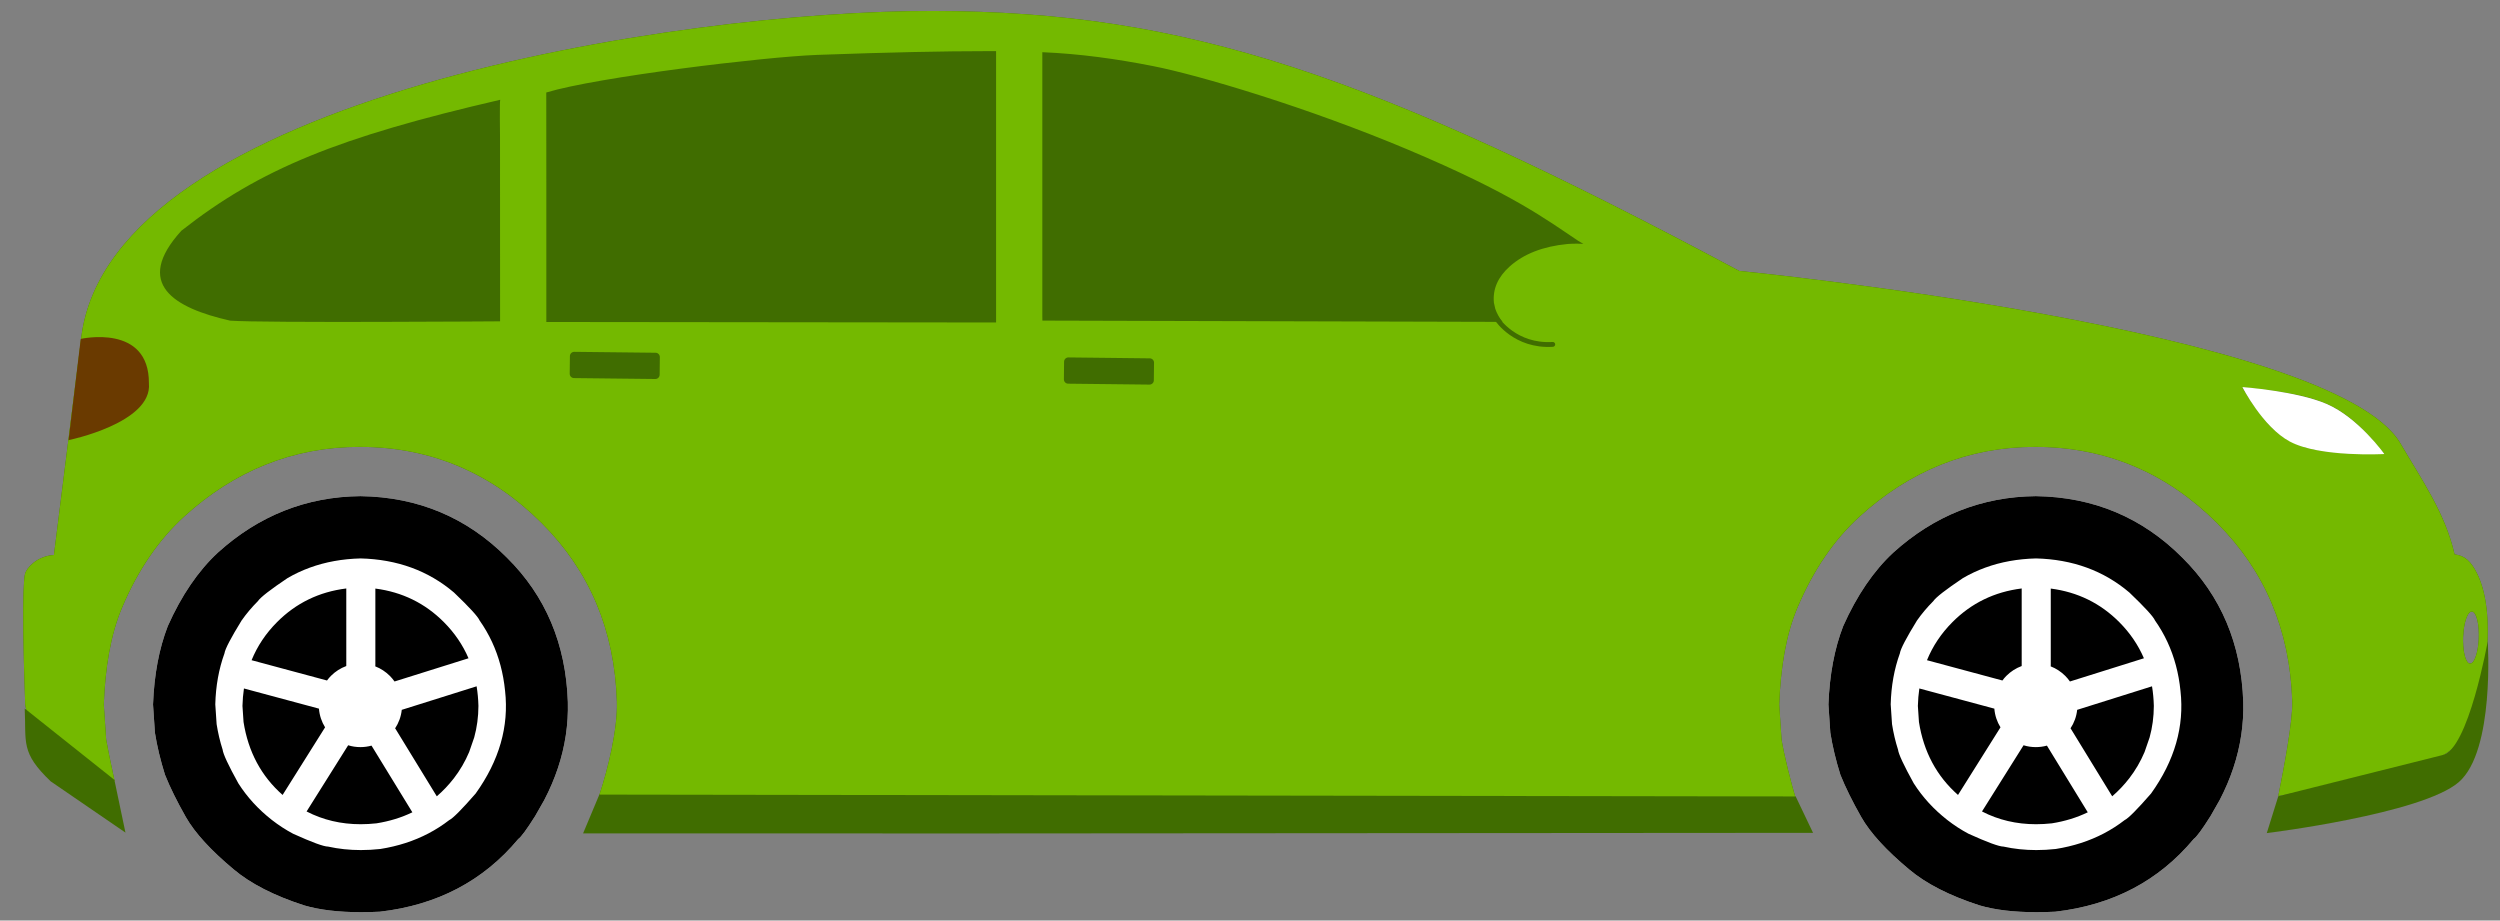 <?xml version="1.0" encoding="UTF-8" standalone="no"?>
<!DOCTYPE svg PUBLIC "-//W3C//DTD SVG 1.1//EN" "http://www.w3.org/Graphics/SVG/1.1/DTD/svg11.dtd">
<svg width="100%" height="100%" viewBox="0 0 258 95" version="1.1" xmlns="http://www.w3.org/2000/svg" xmlns:xlink="http://www.w3.org/1999/xlink" xml:space="preserve" xmlns:serif="http://www.serif.com/" style="fill-rule:evenodd;clip-rule:evenodd;stroke-linecap:round;stroke-miterlimit:1.5;">
    <rect x="0" y="0" width="258" height="95" fill="#808080" stroke="none"/>
    <g transform="matrix(1,0,0,1,-1478.46,-136.441)">
        <g id="Auto" transform="matrix(0.883,0,0,0.25,225.285,137.898)">
            <rect x="1419.45" y="-5.827" width="291.967" height="378.981" style="fill:none;"/>
            <g id="Auto-2" serif:id="Auto 2" transform="matrix(-0.084,0,0,0.298,1709.98,-2.846)">
                <path d="M341.582,526.449L341.582,526.461L341.652,526.465L341.652,526.512C332.324,542.184 322.211,557.012 311.094,570.75C303.695,579.898 295.191,587.859 285.621,594.574C275.711,601.527 265.059,606.398 253.883,609.59C248.117,611.234 242.09,612.48 235.871,613.809C232.93,614.434 223.156,615.922 206.371,617.352C199.551,617.93 192.586,618.188 185.504,618.363C174.117,618.645 163.191,618.75 152.734,618.75C149.691,618.75 146.691,618.742 143.73,618.719L149.297,612.152C156.664,603.352 164.332,594.855 172.301,586.656C180.27,578.461 188.918,570.949 198.293,564.188C202.984,560.801 207.953,557.707 213.156,554.84L221.188,550.777C232.246,545.719 244.355,541.875 257.363,538.629C260.465,537.852 270.535,535.68 287.758,532.828C298.125,531.113 316.07,529.023 341.582,526.449L341.582,526.453L341.582,526.449ZM22.293,837.16L22.293,837.172C22.727,837.16 23.191,837.18 23.625,837.375C26.688,838.781 29.211,843.312 31.262,850.82C31.926,853.25 32.487,855.898 32.957,858.773L33.582,863.207C33.945,866.262 34.188,869.453 34.309,872.781L34.383,877.676C34.254,887.555 33.156,895.492 31.07,901.477C29.281,906.609 27.086,909.172 24.508,909.172C24.074,909.172 23.609,909.152 23.176,908.953C20.113,907.547 17.586,903.016 15.539,895.504C13.48,887.945 12.367,878.992 12.422,868.648C12.469,858.773 13.645,850.836 15.734,844.848C17.523,839.719 19.715,837.16 22.293,837.16L22.293,837.164L22.293,837.16ZM3348.28,457.004C3306.4,124.978 2514.21,4.278 2162.4,5.205C1810.01,6.135 1555.24,92.092 1041.33,365.328C1041.33,365.328 214.622,445.766 121.496,604.242C91.578,655.155 58.984,701.199 46.207,757.898C31.469,759.699 23.227,767.984 15.09,783.988C-16.266,845.688 6.496,972.887 35.652,1012.62C44,1024 55.098,1033.18 69.266,1039.88C113.871,1060.96 291.453,1092.56 291.453,1092.56C284.039,1056.18 271.141,988.672 272.004,961.723C275.176,862.449 310.457,780.266 376.754,714.477C445.973,645.785 529.793,609.25 628.918,609.016C629.227,609.012 629.531,609.012 629.84,609.012C722.438,609.012 804.242,642.121 874.395,705.871C908.527,736.887 938.027,778.68 960.473,831.73C976.574,869.777 983.922,914.969 985.859,965.953L982.598,1014.39C979.25,1035.38 969.629,1073.6 962.789,1096.23L2627.58,1091.55C2615.27,1054.61 2601.89,999.895 2603.09,961.723C2606.22,862.449 2641.55,780.266 2707.84,714.477C2777.06,645.785 2860.88,609.25 2960.01,609.016C2960.32,609.012 2960.62,609.012 2960.93,609.012C3053.53,609.012 3135.33,642.121 3205.48,705.871C3239.62,736.887 3269.12,778.68 3291.57,831.73C3307.67,869.777 3315.01,914.969 3316.95,965.953L3313.69,1014.39C3312.6,1021.22 3306.9,1049.27 3301.95,1071.84C3424.16,1026.17 3426.34,965.117 3426.34,965.117C3432.45,794.301 3426.34,784.293 3426.34,784.293C3424.39,777.18 3410.55,760.371 3386.34,758.793L3348.28,457.004Z" style="fill:rgb(64,109,0);fill-rule:nonzero;"/>
                <path d="M2765.68,179.567C2765.68,179.567 2766.33,128.197 2765.36,128.197C2990.05,179.974 3099.4,223.789 3209.01,309.597C3276.27,383.269 3218.98,416.663 3141.15,434.167C3095.89,437.504 2765.58,435.112 2765.58,435.112C2765.58,435.112 2765.64,301.885 2765.66,249.426C2765.66,249.393 2765.68,179.567 2765.68,179.567ZM2089.36,60.828L2089.36,60.84C2146.83,60.828 2225.14,62.441 2324.26,66.031C2397.39,68.68 2630.39,96.669 2701.33,118.123L2701.24,249.479L2701.24,436.015L2075.47,436.714L2075.47,60.863L2075.38,60.867C2079.89,60.84 2084.55,60.828 2089.36,60.828L2089.36,60.832L2089.36,60.828ZM2011.13,62.305L2011.13,426.602L2011.04,434.098L1370.81,435.879C1375.25,430.355 1378.62,424.32 1380.91,417.785L1382.81,409.418C1384.68,390.617 1377.35,373.859 1360.84,359.117C1341.43,341.789 1314.58,331.242 1280.21,327.977C1275.55,327.535 1270.98,327.551 1266.54,327.551C1263.78,327.551 1261.06,327.605 1258.38,327.715C1260.79,326.297 1263.37,325.047 1265.81,323.43C1310.38,293.844 1356.76,258.379 1502.67,197.168C1641.75,138.813 1792.46,94.211 1857.06,81.539C1907.59,71.629 1958.77,64.48 2011.04,62.305L2011.13,62.309L2011.13,62.305ZM2662.46,477.359L2662.46,477.371C2665.73,477.359 2668.4,479.992 2668.44,483.27L2668.71,507.68C2668.75,510.984 2666.1,513.688 2662.8,513.727L2662.8,513.73C2625.07,514.152 2587.34,514.578 2549.62,515.004L2549.55,515.004C2547.99,515.004 2546.49,514.395 2545.37,513.301C2544.23,512.191 2543.59,510.68 2543.57,509.09L2543.3,484.676C2543.28,483.09 2543.89,481.562 2545,480.43C2546.11,479.297 2547.62,478.648 2549.2,478.633L2549.21,478.637L2605.8,477.992L2662.39,477.359L2662.46,477.359L2662.46,477.363L2662.46,477.359ZM1974.87,485.105L1974.87,485.117C1978.14,485.105 1980.81,487.738 1980.86,491.016L1981.12,515.43C1981.16,518.734 1978.52,521.438 1975.22,521.477L1975.22,521.48C1937.49,521.902 1899.76,522.328 1862.03,522.754L1861.96,522.754C1860.4,522.754 1858.9,522.145 1857.78,521.051C1856.64,519.941 1856,518.43 1855.98,516.84L1855.71,492.426C1855.69,490.84 1856.3,489.312 1857.41,488.176C1858.52,487.043 1860.03,486.398 1861.61,486.379L1861.62,486.387L1918.21,485.742L1974.81,485.105L1974.87,485.105L1974.87,485.109L1974.87,485.105ZM341.582,526.449L341.582,526.461L341.652,526.465L341.652,526.512C332.324,542.184 322.211,557.012 311.094,570.75C303.695,579.898 295.191,587.859 285.621,594.574C275.711,601.527 265.059,606.398 253.883,609.59C248.117,611.234 242.09,612.48 235.871,613.809C232.93,614.434 223.156,615.922 206.371,617.352C199.551,617.93 192.586,618.188 185.504,618.363C174.117,618.645 163.191,618.75 152.734,618.75C149.691,618.75 146.691,618.742 143.73,618.719L149.297,612.152C156.664,603.352 164.332,594.855 172.301,586.656C180.27,578.461 188.918,570.949 198.293,564.188C202.984,560.801 207.953,557.707 213.156,554.84L221.188,550.777C232.246,545.719 244.355,541.875 257.363,538.629C260.465,537.852 270.535,535.68 287.758,532.828C298.125,531.113 316.07,529.023 341.582,526.449L341.582,526.453L341.582,526.449ZM22.293,837.16L22.293,837.172C22.727,837.16 23.191,837.18 23.625,837.375C26.688,838.781 29.211,843.312 31.262,850.82C31.926,853.25 32.487,855.898 32.957,858.773L33.582,863.207C33.945,866.262 34.188,869.453 34.309,872.781L34.383,877.676C34.254,887.555 33.156,895.492 31.07,901.477C29.281,906.609 27.086,909.172 24.508,909.172C24.074,909.172 23.609,909.152 23.176,908.953C20.113,907.547 17.586,903.016 15.539,895.504C13.48,887.945 12.367,878.992 12.422,868.648C12.469,858.773 13.645,850.836 15.734,844.848C17.523,839.719 19.715,837.16 22.293,837.16L22.293,837.164L22.293,837.16ZM3348.28,457.004C3306.4,124.978 2514.21,4.278 2162.4,5.205C1810.01,6.135 1555.24,92.092 1041.33,365.328C1041.33,365.328 214.622,445.766 121.496,604.242C91.578,655.155 58.984,701.199 46.207,757.898C31.469,759.699 23.227,767.984 15.09,783.988C-16.266,845.688 6.496,972.887 35.652,1012.62C44,1024 55.098,1033.18 69.266,1039.88C113.871,1060.96 291.453,1092.56 291.453,1092.56C284.039,1056.18 271.141,988.672 272.004,961.723C275.176,862.449 310.457,780.266 376.754,714.477C445.973,645.785 529.793,609.25 628.918,609.016C629.227,609.012 629.531,609.012 629.84,609.012C722.438,609.012 804.242,642.121 874.395,705.871C908.527,736.887 938.027,778.68 960.473,831.73C976.574,869.777 983.922,914.969 985.859,965.953L982.598,1014.39C979.25,1035.38 969.629,1073.6 962.789,1096.23L2627.58,1091.55C2615.27,1054.61 2601.89,999.895 2603.09,961.723C2606.22,862.449 2641.55,780.266 2707.84,714.477C2777.06,645.785 2860.88,609.25 2960.01,609.016C2960.32,609.012 2960.62,609.012 2960.93,609.012C3053.53,609.012 3135.33,642.121 3205.48,705.871C3239.62,736.887 3269.12,778.68 3291.57,831.73C3307.67,869.777 3315.01,914.969 3316.95,965.953L3313.69,1014.39C3312.6,1021.22 3306.9,1049.27 3301.95,1071.84C3424.16,1026.17 3426.34,965.117 3426.34,965.117C3432.45,794.301 3426.34,784.293 3426.34,784.293C3424.39,777.18 3410.55,760.371 3386.34,758.793L3348.28,457.004Z" style="fill:rgb(116,185,0);fill-rule:nonzero;"/>
                <g transform="matrix(-13.425,0,0,13.425,10376.2,-1603.11)">
                    <path d="M747.47,158.604C747.47,158.604 753.109,159.021 756.19,160.342C759.506,161.764 762.185,165.515 762.185,165.515C762.185,165.515 755.517,165.888 752.397,164.233C749.577,162.736 747.47,158.604 747.47,158.604Z" style="fill:white;"/>
                </g>
                <g transform="matrix(-23.616,-2.51,-1.419,13.35,15966.4,-222.355)">
                    <path d="M525.27,149.829L523.934,160.085C523.934,160.085 528.934,159.245 528.967,155.132C529.358,148.984 525.27,149.829 525.27,149.829Z" style="fill:rgb(106,58,0);"/>
                </g>
                <g>
                    <path d="M2959.87,677.27C2879.73,678.395 2811.77,706.816 2755.99,762.535C2702.21,815.543 2673.98,882.176 2671.3,962.434C2670.48,993.402 2675.07,1023.87 2685.09,1053.83C2690.1,1068.81 2696.47,1083.66 2704.19,1098.39L2716.78,1120.39C2728.47,1138.86 2736.29,1149.47 2740.25,1152.2C2788.88,1210.23 2853.08,1243.8 2932.88,1252.92C2941.96,1253.37 2950.69,1253.6 2959.07,1253.6C2990.26,1253.6 3016.6,1250.47 3038.08,1244.21C3079.85,1230.77 3112.56,1214.14 3136.21,1194.31C3168.01,1167.88 3190.18,1143.74 3202.74,1121.88C3215.18,1100.06 3224.88,1080.5 3231.82,1063.2C3238.18,1043.01 3242.85,1023.61 3245.82,1005.01L3248.45,965.852C3246.89,924.633 3240.05,888.457 3227.93,857.332C3208.89,814.832 3185.69,780.914 3158.33,755.574C3101.19,704.129 3035.03,678.023 2959.87,677.27Z" style="fill:white;fill-rule:nonzero;"/>
                    <path d="M2979.57,805.168L2979.56,911.156C2979.67,911.645 2979.67,912.137 2979.62,912.625C2987.62,915.566 2994.86,920.191 3000.8,926.125C3002.81,928.141 3004.72,930.316 3006.41,932.656L3006.95,932.492L3111.25,904.559L3111.36,904.562C3103.34,884.977 3091.53,867.387 3075.93,851.793C3049.55,825.406 3017.47,809.863 2979.67,805.168L2979.57,805.168ZM2939.02,805.301C2901.68,810.152 2869.93,825.645 2843.79,851.789C2828.91,866.672 2817.47,883.371 2809.49,901.887L2809.6,901.891L2912.45,934.016C2914.41,931.238 2916.59,928.57 2919.04,926.176C2924.75,920.52 2931.61,916 2939.23,913.059C2939.17,912.461 2939.12,911.809 2939.12,911.207L2939.12,805.301L2939.02,805.301ZM3121.86,943.711L3017.62,971.629C3016.86,981.047 3013.86,989.867 3009.07,997.543C3009.34,997.867 3009.56,998.25 3009.78,998.629L3068.18,1091.19C3097.88,1065.11 3115.99,1031.42 3122.52,990.133L3124.02,967.859C3123.81,959.562 3123.13,951.512 3121.97,943.711L3121.86,943.711ZM2798.23,940.719C2796.79,949.449 2795.95,958.496 2795.71,967.863C2795.76,983.008 2797.72,997.555 2801.58,1011.49L2808.62,1031.75C2814.2,1044.89 2821.3,1057.03 2829.92,1068.16C2837.18,1077.45 2845.08,1085.75 2853.64,1093.06L2910.76,1000.16C2911.09,999.773 2911.36,999.34 2911.63,998.902C2906.62,991.391 2903.36,982.625 2902.38,973.266L2902.32,973.27L2798.33,940.719L2798.23,940.719ZM2976.96,1022.36C2971.57,1024.05 2965.86,1024.92 2959.93,1024.92L2959.92,1024.92C2954.59,1024.92 2949.41,1024.21 2944.46,1022.85L2887.61,1115.26L2887.72,1115.27C2902.88,1122.57 2919.51,1127.65 2937.59,1130.51C2945.07,1131.32 2952.39,1131.73 2959.55,1131.73C2986.87,1131.73 3011.93,1125.85 3034.72,1114.1L3034.83,1114.1L2976.96,1022.36ZM2959.65,763.543C2985.11,764.184 3008.66,768.441 3030.31,776.312C3041.14,780.246 3051.49,785.082 3061.37,790.824C3085.23,806.758 3098.98,817.402 3102.61,822.758C3111.06,831.211 3118.61,840.137 3125.25,849.539C3140.28,873.875 3148.22,889.047 3149.06,895.055C3156.93,916.707 3161.18,940.262 3161.83,965.715L3159.98,993.148C3158.03,1005.43 3155.26,1017.17 3151.65,1028.36C3150.89,1034.64 3143.61,1050.19 3129.8,1075.02C3117.59,1094.12 3102.06,1111.04 3083.19,1125.76C3073.7,1133.12 3063.82,1139.51 3053.57,1144.92C3027.3,1156.76 3011.09,1162.69 3004.94,1162.72C2990.33,1165.93 2975.11,1167.54 2959.26,1167.54C2950.44,1167.54 2941.42,1167.04 2932.22,1166.04C2907.65,1162.16 2885.27,1154.94 2865.08,1144.39C2854.98,1139.12 2845.43,1133.02 2836.43,1126.09C2831.25,1123.66 2818.97,1111.38 2799.6,1089.26C2766.72,1043.62 2753.06,996.195 2758.64,946.98C2761.09,922.477 2767.15,899.871 2776.82,879.168C2781.66,868.816 2787.4,858.938 2794.05,849.539C2796.35,844.137 2808.24,831.211 2829.73,810.762C2865.43,780.566 2908.74,764.828 2959.65,763.543ZM2959.87,677.27C2879.73,678.395 2811.77,706.816 2755.99,762.535C2702.21,815.543 2673.98,882.176 2671.3,962.434C2670.48,993.402 2675.07,1023.87 2685.09,1053.83C2690.1,1068.81 2696.47,1083.66 2704.19,1098.39L2716.78,1120.39C2728.47,1138.86 2736.29,1149.47 2740.25,1152.2C2788.88,1210.23 2853.08,1243.8 2932.88,1252.92C2941.96,1253.37 2950.69,1253.6 2959.07,1253.6C2990.26,1253.6 3016.6,1250.47 3038.08,1244.21C3079.85,1230.77 3112.56,1214.14 3136.21,1194.31C3168.01,1167.88 3190.18,1143.74 3202.74,1121.88C3215.18,1100.06 3224.88,1080.5 3231.82,1063.2C3238.18,1043.01 3242.85,1023.61 3245.82,1005.01L3248.45,965.852C3246.89,924.633 3240.05,888.457 3227.93,857.332C3208.89,814.832 3185.69,780.914 3158.33,755.574C3101.19,704.129 3035.03,678.023 2959.87,677.27Z" style="fill-rule:nonzero;"/>
                </g>
                <g>
                    <path d="M628.773,677.27C548.641,678.395 480.68,706.816 424.902,762.535C371.121,815.543 342.891,882.176 340.211,962.434C339.387,993.402 343.98,1023.87 354,1053.83C359.008,1068.81 365.375,1083.66 373.094,1098.39L385.691,1120.39C397.375,1138.86 405.199,1149.47 409.16,1152.2C457.785,1210.23 521.992,1243.8 601.785,1252.92C610.867,1253.37 619.602,1253.6 627.984,1253.6C659.172,1253.6 685.508,1250.47 706.988,1244.21C748.758,1230.77 781.469,1214.14 805.121,1194.31C836.918,1167.88 859.094,1143.74 871.648,1121.88C884.09,1100.06 893.785,1080.5 900.734,1063.2C907.094,1043.01 911.758,1023.61 914.723,1005.01L917.363,965.852C915.797,924.633 908.953,888.457 896.836,857.332C877.797,814.832 854.598,780.914 827.242,755.574C770.098,704.129 703.941,678.023 628.773,677.27Z" style="fill:white;fill-rule:nonzero;"/>
                    <path d="M648.477,805.168L648.473,911.156C648.582,911.645 648.582,912.137 648.527,912.625C656.531,915.566 663.773,920.191 669.707,926.125C671.723,928.141 673.625,930.316 675.312,932.656L675.855,932.492L780.164,904.559L780.27,904.562C772.254,884.977 760.445,867.387 744.844,851.793C718.461,825.406 686.375,809.863 648.582,805.168L648.477,805.168ZM607.926,805.301C570.582,810.152 538.844,825.645 512.703,851.789C497.816,866.672 486.383,883.371 478.398,901.887L478.504,901.891L581.359,934.016C583.32,931.238 585.5,928.57 587.949,926.176C593.66,920.52 600.52,916 608.141,913.059C608.082,912.461 608.027,911.809 608.027,911.207L608.031,805.301L607.926,805.301ZM790.77,943.711L686.527,971.629C685.766,981.047 682.773,989.867 677.984,997.543C678.254,997.867 678.469,998.25 678.688,998.629L737.086,1091.19C766.781,1065.11 784.898,1031.42 791.43,990.133L792.93,967.859C792.723,959.562 792.039,951.512 790.883,943.711L790.77,943.711ZM467.137,940.719C465.699,949.449 464.859,958.496 464.621,967.863C464.668,983.008 466.625,997.555 470.492,1011.49L477.523,1031.75C483.102,1044.89 490.203,1057.03 498.832,1068.16C506.082,1077.45 513.987,1085.75 522.547,1093.06L579.672,1000.16C580,999.773 580.27,999.34 580.543,998.902C575.535,991.391 572.27,982.625 571.289,973.266L571.234,973.27L467.242,940.719L467.137,940.719ZM645.867,1022.36C640.48,1024.05 634.77,1024.92 628.844,1024.92L628.824,1024.92C623.492,1024.92 618.324,1024.21 613.371,1022.85L556.523,1115.26L556.629,1115.27C571.793,1122.57 588.418,1127.65 606.5,1130.51C613.977,1131.32 621.293,1131.73 628.457,1131.73C655.781,1131.73 680.836,1125.85 703.633,1114.1L703.738,1114.1L645.867,1022.36ZM628.559,763.543C654.016,764.184 677.57,768.441 699.223,776.312C710.051,780.246 720.402,785.082 730.277,790.824C754.137,806.758 767.883,817.402 771.516,822.758C779.969,831.211 787.516,840.137 794.16,849.539C809.191,873.875 817.129,889.047 817.965,895.055C825.832,916.707 830.09,940.262 830.734,965.715L828.887,993.148C826.941,1005.43 824.168,1017.17 820.559,1028.36C819.797,1034.64 812.512,1050.19 798.707,1075.02C786.5,1094.12 770.965,1111.04 752.102,1125.76C742.605,1133.12 732.734,1139.51 722.484,1144.92C696.215,1156.76 680.004,1162.69 673.848,1162.72C659.242,1165.93 644.016,1167.54 628.168,1167.54C619.348,1167.54 610.332,1167.04 601.125,1166.04C576.562,1162.16 554.184,1154.94 533.988,1144.39C523.895,1139.12 514.344,1133.02 505.34,1126.09C500.156,1123.66 487.879,1111.38 468.512,1089.26C435.629,1043.62 421.973,996.195 427.547,946.98C429.996,922.477 436.059,899.871 445.73,879.168C450.57,868.816 456.312,858.938 462.957,849.539C465.258,844.137 477.148,831.211 498.637,810.762C534.34,780.566 577.648,764.828 628.559,763.543ZM628.773,677.27C548.641,678.395 480.68,706.816 424.902,762.535C371.121,815.543 342.891,882.176 340.211,962.434C339.387,993.402 343.98,1023.87 354,1053.83C359.008,1068.81 365.375,1083.66 373.094,1098.39L385.691,1120.39C397.375,1138.86 405.199,1149.47 409.16,1152.2C457.785,1210.23 521.992,1243.8 601.785,1252.92C610.867,1253.37 619.602,1253.6 627.984,1253.6C659.172,1253.6 685.508,1250.47 706.988,1244.21C748.758,1230.77 781.469,1214.14 805.121,1194.31C836.918,1167.88 859.094,1143.74 871.648,1121.88C884.09,1100.06 893.785,1080.5 900.734,1063.2C907.094,1043.01 911.758,1023.61 914.723,1005.01L917.363,965.852C915.797,924.633 908.953,888.457 896.836,857.332C877.797,814.832 854.598,780.914 827.242,755.574C770.098,704.129 703.941,678.023 628.773,677.27Z" style="fill-rule:nonzero;"/>
                </g>
                <g transform="matrix(-13.425,0,0,13.425,10373.6,-1712.64)">
                    <path d="M576.993,208.814L575.308,212.815L615.615,212.824L702.78,212.761L700.981,209.006L576.993,208.814Z" style="fill:rgb(64,109,0);"/>
                </g>
                <g transform="matrix(-13.425,0,0,13.425,10374.3,-1710.91)">
                    <path d="M751.05,208.855L749.857,212.658C749.857,212.658 765.947,210.691 769.764,207.392C773.505,204.157 772.756,192.86 772.756,192.86C772.756,192.86 770.752,204.101 768.05,204.613" style="fill:rgb(64,109,0);"/>
                </g>
                <g transform="matrix(-13.425,0,0,13.425,10373.6,-1712.64)">
                    <path d="M527.879,212.737L526.732,207.294C526.732,207.294 518.579,200.836 517.438,199.932C517.604,203.45 516.996,204.469 520.131,207.449" style="fill:rgb(64,109,0);"/>
                </g>
                <g transform="matrix(-13.425,0,0,13.425,10373.6,-1535.15)">
                    <path d="M670.069,146.587C670.069,146.587 671.925,149.379 675.805,149.14" style="fill:none;stroke:rgb(64,109,0);stroke-width:0.5px;"/>
                </g>
            </g>
        </g>
    </g>
</svg>
